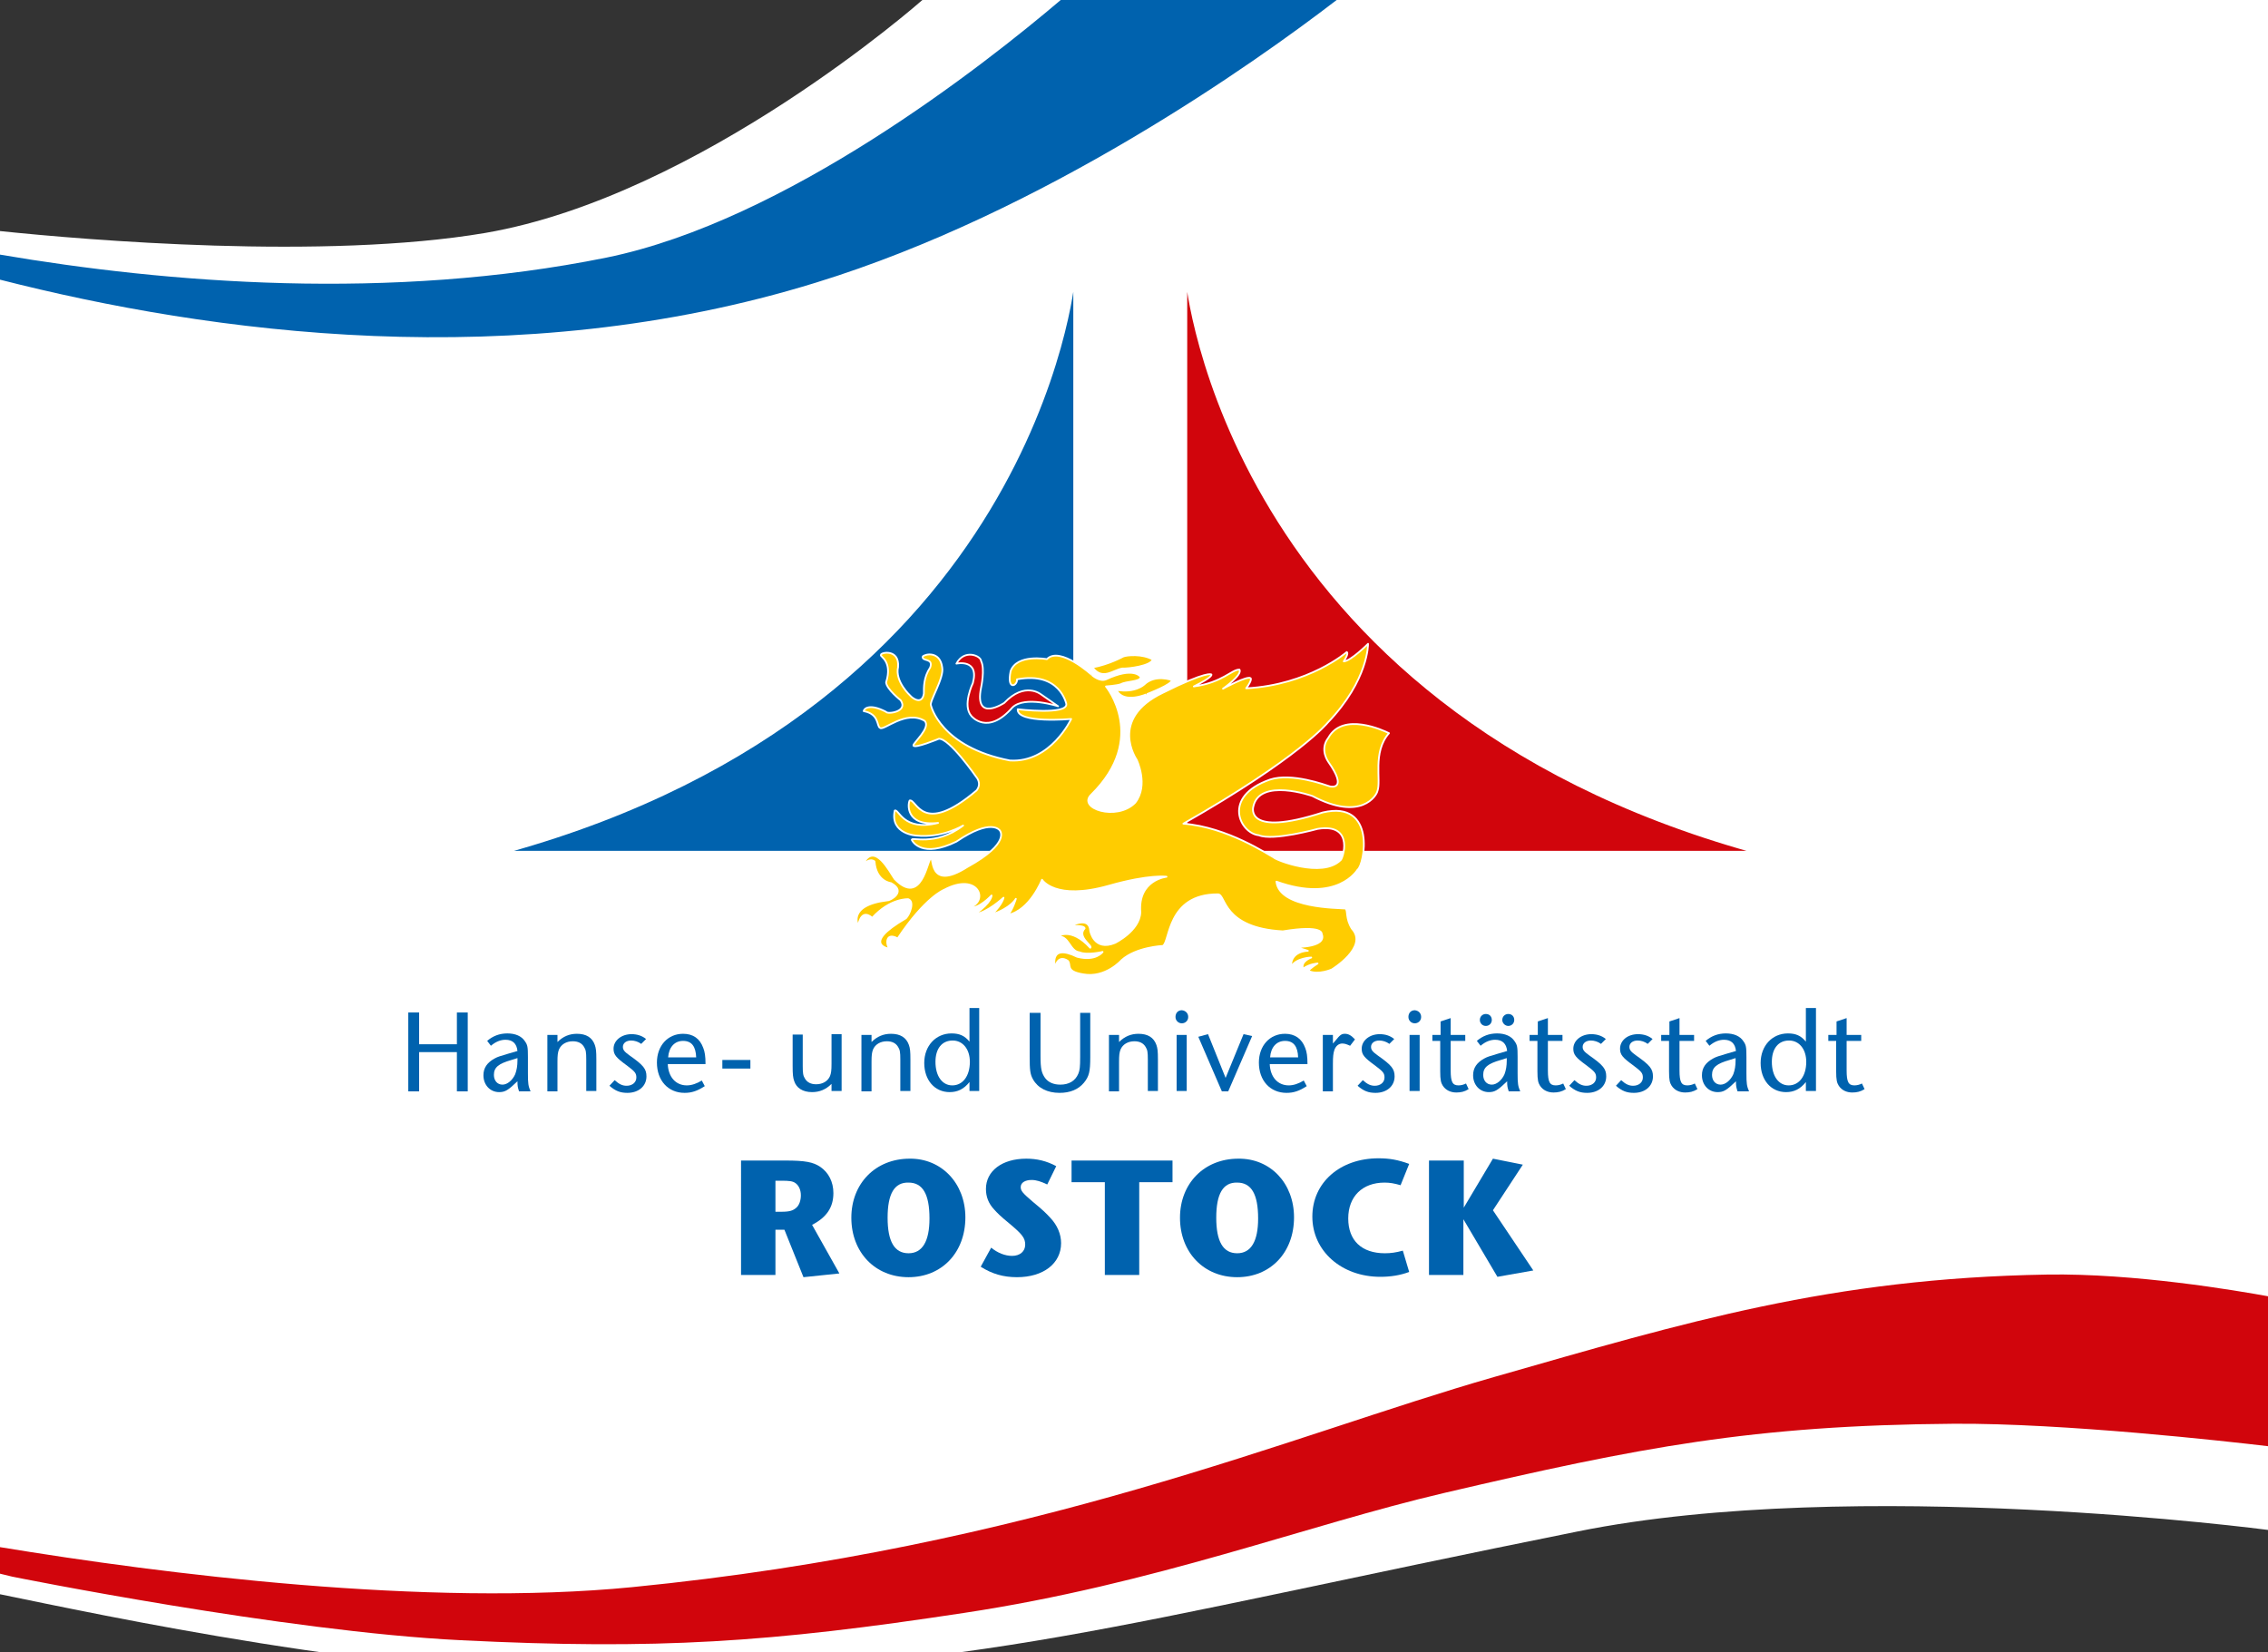 <?xml version="1.0" encoding="UTF-8"?>
<!-- Generator: Adobe Illustrator 22.0.1, SVG Export Plug-In . SVG Version: 6.00 Build 0)  -->
<svg version="1.1" xmlns="http://www.w3.org/2000/svg" xmlns:xlink="http://www.w3.org/1999/xlink" x="0px" y="0px" viewBox="0 0 606.6 441.9" style="enable-background:new 0 0 606.6 441.9;" xml:space="preserve">
<rect x="0" y="0" width="606.6" height="441.9" fill="#333333" stroke="none"/>
<style type="text/css">
	.st0{fill:#FFFFFF;}
	.st1{fill:#D1050C;}
	.st2{fill:#0062AE;}
	.st3{fill:#0062AE;stroke:#FFFFFF;stroke-width:0.468;stroke-linejoin:round;stroke-miterlimit:3.864;}
	.st4{fill:#D1050C;stroke:#FFFFFF;stroke-width:0.468;stroke-linejoin:round;stroke-miterlimit:3.864;}
	.st5{fill:#FFCC00;stroke:#FFFFFF;stroke-width:0.47;stroke-linejoin:round;stroke-miterlimit:3.864;}
	
		.st6{fill-rule:evenodd;clip-rule:evenodd;fill:#FFCC00;stroke:#FFFFFF;stroke-width:0.47;stroke-linejoin:round;stroke-miterlimit:3.864;}
	.st7{fill:#D1050C;stroke:#FFFFFF;stroke-width:0.47;stroke-linejoin:round;stroke-miterlimit:3.864;}
</style>
<g id="Ebene_1">
	<path class="st0" d="M0,61.8c23,2.4,86.8,7.8,129.8,0.5C187.4,52.4,246.7,0,246.7,0l359.9,0v409.2c0,0-110.3-14.6-184.6,0.4   c-124,24.9-159.6,37.3-256.5,38.5C104.6,448.8,26,431.7,0,426.4L0,61.8z"/>
	<path class="st1" d="M0,413.8c43.7,7.2,114.1,16.1,169.1,10.7c107.5-10.6,176-40.6,230.5-56.2c51.4-14.7,90-26.4,147.8-27.4   c23.6-0.4,50.9,4.3,59.2,5.8l0,40.1c-11-1.3-54.6-6.2-84.1-6c-53.6,0.4-84,6.3-136.2,18.5c-36.8,8.6-77.4,24.4-128.5,32.1   c-51.9,7.9-82,9.9-134.5,7.3c-47.2-2.3-120-17-120-17L0,420.9L0,413.8z"/>
	<path class="st2" d="M0,74.8c56,14.3,137.9,25.6,218.2,0.8C279.3,56.8,335.5,16.9,357.5,0l-73.8,0c-20.6,17.5-73.5,59.1-121.5,68.9   C104.4,80.6,44.6,75.7,0,68.1V74.8z"/>
</g>
<g id="Ebene_5">
	<g>
		<path class="st3" d="M287.3,74.6v153.2H135.8C277,188.5,287.3,74.6,287.3,74.6L287.3,74.6z"/>
		<path class="st4" d="M317.3,74.6v153.2h151.5C327.6,188.5,317.3,74.6,317.3,74.6L317.3,74.6z"/>
	</g>
	<g>
		<path class="st5" d="M292.2,178.5c4.4-0.8,8.2-2.9,8.2-2.9c0.9-0.4,5.2-0.8,7.9,0.8c-0.4,1.7-6.5,2.5-8.1,2.4    C297.7,179.2,294.9,182.1,292.2,178.5L292.2,178.5z"/>
		<path class="st5" d="M298.6,184.5c5,0.9,7.4-1.4,7.4-1.4c3-2.9,7.4-1.2,7.4-1.2c0.3,1.1-6.5,3.7-6.5,3.7S300.5,188.5,298.6,184.5    L298.6,184.5z"/>
		<path class="st6" d="M280,176.3c0,0-8-1.5-9.7,3.2c-1.1,5.4,1.9,3.9,1.7,2.2c11.5-2.2,13.2,6.6,13.2,6.6c0.3,3-13,1.4-13,1.4    c-0.3,3.9,14.3,2.6,14.3,2.6s-5.5,11.8-16.4,11.1c-18.6-3.6-21.1-14.7-21.1-14.7c-0.6-0.9,3.6-7.4,3-10.2    c-0.6-4.6-4.8-3.5-5.2-2.9c-0.3,1.4,2.9,0.3,2,2.9c-1.8,2.7-1.7,5.3-1.7,7c-0.5,3.2-3.1,1.2-3.6,0.6c0,0-4.2-3.8-3.3-7.7    c0.4-5-4.8-3.9-4.6-3.2c-0.3,0.4,3.2,1.6,1.4,7.3c0.1,1.8,3.9,4.8,3.9,4.8c2.1,3.1-3.6,3.8-3.9,3.1c-4.4-2.3-5.9-0.9-6-0.2    c4.3,0.8,3.4,4.1,4.4,4.5c1,0.8,6.9-4.9,11.9-1.9c1.8,1.8-3.2,6-3,6.6c0.3,0.9,6.8-1.8,6.8-1.8c2.8-0.2,10,10.2,10,10.2    s1.6,1.7,0.1,3.6c-14.7,12.5-16,2.2-17.9,2.7c-0.5,0.8-1.2,7,7.6,6c-9.4,2.4-10.5-3.9-11.6-3.3c-1.3,6.4,5.9,6.7,5.9,6.7    c6.8,0.7,12.4-2.7,12.4-2.7c-7.5,5.8-14.3,2.8-13.7,3.9c0.2,0.4,2.7,4.9,11.9,0.4c9.4-6.4,11.6-3,11.6-3s3.1,3.3-8.7,9.8    c-10.7,6.8-8.8-3.4-9.8-2.2c-0.9,0.4-2.4,12.8-9.6,5.4c-1.4-2-5.3-9.8-8.3-4.3c-0.2,0.7,1.4-1.5,2.9-0.4c0.4,5.4,4.4,5.8,4.4,5.8    c4.3,2.3-0.3,4.7-0.9,4.6c-10.9,1.3-7.9,6.8-7.9,6.8c0.3-1.1,1-4.5,3.8-2.1c4.8-5.3,9.6-5,9.6-5c1.8,0.6,0.4,4.1-0.6,5.1    c-12.4,7.2-4.2,8.2-4.2,8.2c-1-0.3-1.7-4.8,2-2.8c7.4-11.1,12.4-13,12.4-13c9.2-4.9,12.1,3.1,6.8,4.7c2.4,0.6,5.9-3.2,5.9-3.2    s0.2,1.7-4.4,5c3.3-0.4,7.6-4.4,7.6-4.4s-0.2,1.6-3.1,4.5c5.2-1.8,6.4-4.2,6.4-4.2s-0.9,3-2.1,4.3c5.9-1.2,9.1-9.4,9.1-9.4    s3.5,5.7,17.9,1.6c10.9-3.1,15.4-2.4,15.4-2.4s-7.7,0.8-7,9.5c-0.2,5-6.8,8.2-6.8,8.2c-5.6,2.3-6.6-3.2-6.6-3.2    c-0.2-4.2-5.3-1.3-5.3-1.3s3.7-0.3,3.8,0.6c-2.2,2.3,2.3,4.7,1.5,5.2c-5.3-5.8-8.8-3-8.8-3c3.2-0.4,3.2,3.9,5.9,4.2    c2,0.9,6.2-0.1,6.2-0.1s-1.8,2.6-6.8,1.3c-7.8-3.8-5.9,2.9-5.9,2.9c0.8-3.8,3.4-1.8,3.4-1.8c1,1.1-0.8,2.8,4.1,3.6    c6,1.1,10.3-3.8,10.3-3.8c3.9-3.5,11-3.8,11-3.8c2-0.9,1-13.9,14.8-13.8c2.1,0.1,1.1,9,17.3,9.9c10.9-1.8,10.4,0.7,10.4,0.7    c1.5,3.6-6.9,3.5-6.9,3.5l3.2,1c0,0-4.7,0-4.5,4.3c1.3-2.4,5.4-2.5,5.4-2.5s-2.9,1-2.2,3c1.8-1.3,3.9-1.4,3.9-1.4s-2.3,1.4-2.4,2    c2.6,1.2,6.2-0.4,6.2-0.4s9.9-6,5.4-10.9c-1.8-2.8-1-5.1-1.8-5.4c-1.7-0.2-17.6,0-18.4-7.2c16.4,5.9,21.7-3.2,21.7-3.2    c1.8-1.1,5.2-18.7-9.3-15.3c-21,6.8-18.6-1.5-18.6-1.5c1.6-7.9,15.8-2.9,15.8-2.9c13.1,6.9,17.2-0.2,17.4-1.3    c1.1-2.8-1.4-10.4,3.1-15.5c-1.4-0.7-12.3-5.8-16.2,1.2c-2.5,3.2,0,6.5,0,6.5c5.2,7.4,0.8,6.7,0.3,6.5c-1-0.3-10.1-3.7-15.9-1.8    c-13,4.5-8.1,14.4-3,14.9c3.8,1.6,15.7-1.7,15.7-1.7c10.2-1.7,6.6,8.5,6.1,8.4c-4.9,4.8-17.4-0.1-17.9-0.8    c-1.4-0.7-12.3-8.1-24.1-9c31.1-17.7,38.6-27,38.6-27c11-11.5,10.8-21.1,10.8-21.1s-4.6,4.6-6.5,4.7c1.5-2.3,0.8-2.5,0.8-2.5    s-10.1,8.8-26.9,9.7c1.7-2.3,1.2-2.7,1.2-2.7c-0.8-0.8-7.4,2.8-7.4,2.8s5.3-3.7,4.4-5.1c-2-0.1-4.6,3.5-12.2,4.5    c5.3-2.6,4.7-3.2,4.7-3.2s-1-1.1-13,4.9c-14.6,7-7,17.9-7,17.9s3.3,6.8-0.4,11.5c-4.9,5-15.6,1.5-11.7-2.2    c15.3-15.1,3.9-28.9,3.9-28.9s2.9-0.2,4-0.6c1.4-0.8,5-0.6,5.3-1.8c0-0.4-2.1-2.9-9.3,0.5c-1.7,0.7-3.7-1.1-3.7-1.1    S283.5,172.7,280,176.3L280,176.3z"/>
		<path class="st7" d="M255.8,177.5c2.1-4,6.6-2.1,6.6-0.7c1.1,2.1,0,7.1,0,7.1c-1.9,9.5,6.2,4.1,6.2,4.1c5.5-5.8,9.8-2.3,9.8-2.3    l4.6,3.2c0,0-8.8-2.9-12.2,0.3c-6.7,7.7-11,2.3-11,2.3c-2.5-2.8,0.4-8.8,0.4-8.8C262,176.1,255.8,177.5,255.8,177.5L255.8,177.5z"/>
	</g>
	<g>
		<g>
			<path class="st2" d="M109.2,270.8h2.9v8.5h10.1v-8.5h2.9v21.1h-2.9v-10.5h-10.1v10.5h-2.9V270.8z"/>
			<path class="st2" d="M138.8,291.8c-0.3-0.9-0.4-1.3-0.4-2.6c-2.5,2.4-3.3,2.9-4.9,2.9c-2.4,0-4.2-1.9-4.2-4.5c0-2,1-3.4,3-4.5     c0.9-0.5,1.4-0.6,3.7-1.3l2.4-0.7c-0.2-2-1.3-3-3.2-3c-1.3,0-2.6,0.5-3.9,1.6l-1-1.3c1.5-1.3,3.3-2,5.4-2c2.1,0,3.8,0.7,4.7,2.1     c0.7,1,0.8,1.5,0.8,4.2v4.4c0,2.7,0.1,3.4,0.7,4.8H138.8z M136.8,283.5c-3.5,1-4.7,2-4.7,4c0,1.5,0.9,2.6,2.3,2.6     c1.3,0,2.7-1.2,3.4-2.8c0.4-1.1,0.6-2.2,0.6-3.7V283L136.8,283.5z"/>
			<path class="st2" d="M146.4,276.8h2.7v1.9c1.5-1.5,3.2-2.2,5.2-2.2c2.5,0,4.1,1,4.8,3c0.3,0.9,0.4,1.6,0.4,3.9v8.4h-2.7v-8.4     c0-2-0.1-2.6-0.6-3.4c-0.6-1-1.6-1.5-3-1.5c-1.7,0-3.1,0.8-3.7,2.2c-0.3,0.8-0.4,1.5-0.4,3.3v7.9h-2.7V276.8z"/>
			<path class="st2" d="M171.5,279.2c-0.8-0.6-1.8-0.9-2.7-0.9c-1.3,0-2.2,0.7-2.2,1.7c0,0.8,0.4,1.3,1.8,2.3     c3.7,2.6,4.5,3.6,4.5,5.6c0,2.6-2.1,4.4-5.1,4.4c-1.9,0-3.2-0.5-4.8-1.9l1.4-1.5c1.2,1.1,2.1,1.5,3.2,1.5c1.5,0,2.6-0.9,2.6-2.2     c0-1.2-0.4-1.6-2.5-3.2c-2.9-2.1-3.6-2.9-3.6-4.5c0-2.2,2.1-3.9,4.8-3.9c1.5,0,2.8,0.4,3.9,1.3L171.5,279.2z"/>
			<path class="st2" d="M178.6,284.5c0.1,3.5,2.1,5.8,5.1,5.8c1.3,0,2.7-0.5,4-1.3l0.8,1.5c-2,1.3-3.5,1.8-5.4,1.8     c-4.4,0-7.4-3.3-7.4-8.1c0-4.5,2.9-7.7,7-7.7c2.7,0,4.5,1.3,5.4,3.8c0.4,1,0.6,2.2,0.6,4.3H178.6z M186.2,282.8     c-0.1-2.9-1.2-4.4-3.5-4.4c-2.3,0-3.8,1.7-4,4.4H186.2z"/>
			<path class="st2" d="M193.2,285.8v-2.3h7.5v2.3H193.2z"/>
			<path class="st2" d="M225.1,291.8h-2.7v-1.9c-1.5,1.5-3.2,2.2-5.2,2.2c-2.5,0-4.2-1.1-4.8-3c-0.3-0.9-0.4-1.7-0.4-4v-8.4h2.7v8.4     c0,2,0.1,2.6,0.6,3.4c0.6,1,1.6,1.5,3,1.5c1.7,0,3.1-0.8,3.7-2.2c0.3-0.8,0.4-1.5,0.4-3.3v-7.9h2.7V291.8z"/>
			<path class="st2" d="M230.4,276.8h2.7v1.9c1.5-1.5,3.2-2.2,5.2-2.2c2.5,0,4.1,1,4.8,3c0.3,0.9,0.4,1.6,0.4,3.9v8.4h-2.7v-8.4     c0-2-0.1-2.6-0.6-3.4c-0.6-1-1.6-1.5-3-1.5c-1.7,0-3.1,0.8-3.7,2.2c-0.3,0.8-0.4,1.5-0.4,3.3v7.9h-2.7V276.8z"/>
			<path class="st2" d="M261.9,269.7v22.1h-2.6v-2.4c-1.5,1.9-3.2,2.7-5.3,2.7c-4,0-6.8-3.2-6.8-7.8c0-4.6,3.1-7.9,7.3-7.9     c2.1,0,3.5,0.6,4.8,2.2v-9H261.9z M250.2,284c0,3.8,1.8,6.3,4.5,6.3c2.8,0,4.7-2.5,4.7-6.3c0-3.4-1.9-5.7-4.6-5.7     C251.9,278.3,250.2,280.5,250.2,284z"/>
			<path class="st2" d="M278.3,270.8v11.7c0,3.4,0.3,4.5,1.2,5.8c0.9,1.2,2.3,1.8,4.1,1.8c2.3,0,4-1,4.8-2.9c0.4-1,0.5-1.7,0.5-4.6     v-11.7h2.7v11.9c0,3.8-0.3,5.1-1.7,6.8c-1.5,1.8-3.7,2.7-6.5,2.7c-3.3,0-5.8-1.3-7.1-3.6c-0.8-1.4-0.9-2.6-0.9-6.1v-11.7H278.3z"/>
			<path class="st2" d="M296.6,276.8h2.7v1.9c1.5-1.5,3.2-2.2,5.2-2.2c2.5,0,4.1,1,4.8,3c0.3,0.9,0.4,1.6,0.4,3.9v8.4H307v-8.4     c0-2-0.1-2.6-0.6-3.4c-0.6-1-1.6-1.5-3-1.5c-1.7,0-3.1,0.8-3.7,2.2c-0.3,0.8-0.4,1.5-0.4,3.3v7.9h-2.7V276.8z"/>
			<path class="st2" d="M317.8,272c0,1-0.8,1.7-1.7,1.7c-0.9,0-1.7-0.7-1.7-1.7c0-1.1,0.7-1.8,1.7-1.8     C317.1,270.3,317.8,271,317.8,272z M314.7,276.8h2.7v15h-2.7V276.8z"/>
			<path class="st2" d="M320.5,277.3l2.6-0.7l4.7,11.7l4.8-11.7l2.3,0.5l-6.4,14.8h-1.7L320.5,277.3z"/>
			<path class="st2" d="M339.6,284.5c0.1,3.5,2.1,5.8,5.1,5.8c1.3,0,2.7-0.5,4-1.3l0.8,1.5c-2,1.3-3.5,1.8-5.4,1.8     c-4.4,0-7.4-3.3-7.4-8.1c0-4.5,2.9-7.7,7-7.7c2.6,0,4.5,1.3,5.4,3.8c0.4,1,0.6,2.2,0.6,4.3H339.6z M347.2,282.8     c-0.1-2.9-1.2-4.4-3.5-4.4c-2.3,0-3.8,1.7-4,4.4H347.2z"/>
			<path class="st2" d="M353.8,276.8h2.7v2.3l0.7-0.8c1.2-1.5,1.6-1.8,2.5-1.8c0.9,0,1.7,0.4,2.7,1.5l-1.3,1.7     c-0.9-0.4-1.4-0.6-2.1-0.6c-0.9,0-1.7,0.6-2.1,1.7c-0.3,0.9-0.4,1.8-0.4,3.8v7.3h-2.7V276.8z"/>
			<path class="st2" d="M371.6,279.2c-0.8-0.6-1.8-0.9-2.7-0.9c-1.3,0-2.2,0.7-2.2,1.7c0,0.8,0.4,1.3,1.8,2.3     c3.7,2.6,4.5,3.6,4.5,5.6c0,2.6-2.1,4.4-5.1,4.4c-1.9,0-3.2-0.5-4.8-1.9l1.4-1.5c1.2,1.1,2.1,1.5,3.2,1.5c1.5,0,2.6-0.9,2.6-2.2     c0-1.2-0.4-1.6-2.5-3.2c-2.9-2.1-3.6-2.9-3.6-4.5c0-2.2,2.1-3.9,4.8-3.9c1.5,0,2.8,0.4,3.9,1.3L371.6,279.2z"/>
			<path class="st2" d="M380.1,272c0,1-0.8,1.7-1.7,1.7c-0.9,0-1.7-0.7-1.7-1.7c0-1.1,0.7-1.8,1.7-1.8     C379.4,270.3,380.1,271,380.1,272z M377,276.8h2.7v15H377V276.8z"/>
			<path class="st2" d="M383.2,276.8h2.1v-3.6l2.7-0.9v4.5h3.9v1.6H388v7.9c0,3.1,0.5,4,2.1,4c0.7,0,1.4-0.2,2-0.5l0.7,1.5     c-1.1,0.7-2.1,0.9-3.3,0.9c-1.5,0-2.8-0.6-3.6-1.8c-0.5-0.8-0.7-1.5-0.7-3.9v-8.1h-2.1V276.8z"/>
			<path class="st2" d="M403.5,291.8c-0.3-0.9-0.4-1.3-0.4-2.6c-2.5,2.4-3.3,2.9-4.9,2.9c-2.4,0-4.2-1.9-4.2-4.5c0-2,1-3.4,3-4.5     c0.9-0.5,1.4-0.6,3.7-1.3l2.4-0.7c-0.2-2-1.3-3-3.2-3c-1.3,0-2.6,0.5-3.9,1.6l-1-1.3c1.5-1.3,3.3-2,5.4-2c2.1,0,3.8,0.7,4.7,2.1     c0.7,1,0.8,1.5,0.8,4.2v4.4c0,2.7,0.1,3.4,0.7,4.8H403.5z M399,272.8c0,0.9-0.7,1.6-1.6,1.6c-0.9,0-1.6-0.7-1.6-1.6     c0-0.9,0.7-1.6,1.6-1.6C398.4,271.2,399,271.9,399,272.8z M401.4,283.5c-3.5,1-4.7,2-4.7,4c0,1.5,0.9,2.6,2.3,2.6     c1.3,0,2.7-1.2,3.4-2.8c0.4-1.1,0.6-2.2,0.6-3.7V283L401.4,283.5z M405,272.8c0,0.9-0.7,1.6-1.6,1.6c-0.8,0-1.6-0.7-1.6-1.6     c0-0.9,0.7-1.6,1.6-1.6C404.4,271.2,405,271.9,405,272.8z"/>
			<path class="st2" d="M409.2,276.8h2.1v-3.6l2.7-0.9v4.5h3.9v1.6H414v7.9c0,3.1,0.5,4,2.1,4c0.7,0,1.4-0.2,2-0.5l0.7,1.5     c-1.1,0.7-2.1,0.9-3.3,0.9c-1.5,0-2.8-0.6-3.6-1.8c-0.5-0.8-0.7-1.5-0.7-3.9v-8.1h-2.1V276.8z"/>
			<path class="st2" d="M428.2,279.2c-0.8-0.6-1.8-0.9-2.7-0.9c-1.3,0-2.2,0.7-2.2,1.7c0,0.8,0.4,1.3,1.8,2.3     c3.7,2.6,4.5,3.6,4.5,5.6c0,2.6-2.1,4.4-5.1,4.4c-1.9,0-3.2-0.5-4.8-1.9l1.4-1.5c1.2,1.1,2.1,1.5,3.2,1.5c1.5,0,2.6-0.9,2.6-2.2     c0-1.2-0.4-1.6-2.5-3.2c-2.9-2.1-3.6-2.9-3.6-4.5c0-2.2,2.1-3.9,4.8-3.9c1.5,0,2.8,0.4,3.9,1.3L428.2,279.2z"/>
			<path class="st2" d="M440.7,279.2c-0.8-0.6-1.8-0.9-2.7-0.9c-1.3,0-2.2,0.7-2.2,1.7c0,0.8,0.4,1.3,1.8,2.3     c3.7,2.6,4.5,3.6,4.5,5.6c0,2.6-2.1,4.4-5.1,4.4c-1.9,0-3.2-0.5-4.8-1.9l1.4-1.5c1.2,1.1,2.1,1.5,3.2,1.5c1.5,0,2.6-0.9,2.6-2.2     c0-1.2-0.4-1.6-2.5-3.2c-2.9-2.1-3.6-2.9-3.6-4.5c0-2.2,2-3.9,4.8-3.9c1.5,0,2.8,0.4,3.9,1.3L440.7,279.2z"/>
			<path class="st2" d="M444.4,276.8h2.1v-3.6l2.7-0.9v4.5h3.9v1.6h-3.9v7.9c0,3.1,0.5,4,2.1,4c0.7,0,1.4-0.2,2-0.5l0.7,1.5     c-1.1,0.7-2.1,0.9-3.3,0.9c-1.5,0-2.8-0.6-3.6-1.8c-0.5-0.8-0.7-1.5-0.7-3.9v-8.1h-2.1V276.8z"/>
			<path class="st2" d="M464.7,291.8c-0.3-0.9-0.4-1.3-0.4-2.6c-2.5,2.4-3.3,2.9-4.9,2.9c-2.4,0-4.2-1.9-4.2-4.5c0-2,1-3.4,3-4.5     c0.9-0.5,1.4-0.6,3.7-1.3l2.4-0.7c-0.2-2-1.3-3-3.2-3c-1.3,0-2.6,0.5-3.9,1.6l-1-1.3c1.5-1.3,3.3-2,5.4-2c2.1,0,3.8,0.7,4.7,2.1     c0.7,1,0.8,1.5,0.8,4.2v4.4c0,2.7,0.1,3.4,0.7,4.8H464.7z M462.6,283.5c-3.5,1-4.7,2-4.7,4c0,1.5,0.9,2.6,2.3,2.6     c1.3,0,2.7-1.2,3.4-2.8c0.4-1.1,0.6-2.2,0.6-3.7V283L462.6,283.5z"/>
			<path class="st2" d="M485.7,269.7v22.1H483v-2.4c-1.5,1.9-3.2,2.7-5.3,2.7c-4,0-6.8-3.2-6.8-7.8c0-4.6,3.1-7.9,7.3-7.9     c2.1,0,3.5,0.6,4.8,2.2v-9H485.7z M473.9,284c0,3.8,1.8,6.3,4.5,6.3c2.8,0,4.7-2.5,4.7-6.3c0-3.4-1.9-5.7-4.6-5.7     C475.6,278.3,473.9,280.5,473.9,284z"/>
			<path class="st2" d="M489.1,276.8h2.1v-3.6l2.7-0.9v4.5h3.9v1.6h-3.9v7.9c0,3.1,0.5,4,2.1,4c0.7,0,1.4-0.2,2-0.5l0.7,1.5     c-1.1,0.7-2.1,0.9-3.3,0.9c-1.5,0-2.8-0.6-3.6-1.8c-0.5-0.8-0.7-1.5-0.7-3.9v-8.1h-2.1V276.8z"/>
		</g>
		<g>
			<g>
				<path class="st2" d="M198.2,310.4h11.9c5.2,0,7.4,0.4,9.3,1.7c2.2,1.5,3.5,4,3.5,7c0,3.8-1.8,6.5-5.7,8.5l7.3,13l-9.6,1      l-5.1-12.7h-2.4v12.1h-9.2V310.4z M209,324.1c2.2,0,3.1-0.3,4-1.1c0.8-0.7,1.2-2,1.2-3.3c0-1.5-0.6-2.7-1.5-3.3      c-0.7-0.5-1.7-0.6-3.6-0.6h-1.7v8.3H209z"/>
				<path class="st2" d="M258.2,325.6c0,9.4-6.3,16-15.2,16c-8.9,0-15.3-6.6-15.3-15.9c0-9.2,6.5-15.8,15.6-15.8      C251.8,309.8,258.2,316.5,258.2,325.6z M237.4,325.7c0,6.3,1.8,9.5,5.6,9.5c3.7,0,5.6-3.2,5.6-9.3c0-6.5-1.8-9.6-5.6-9.6      C239.2,316.2,237.4,319.3,237.4,325.7z"/>
				<path class="st2" d="M280.1,316.8c-1.7-0.8-2.9-1.2-4.2-1.2c-1.7,0-2.9,0.7-2.9,1.9c0,1,0.5,1.6,3.2,3.9      c2.8,2.3,3.6,3.1,4.7,4.3c1.9,2,2.9,4.4,2.9,6.8c0,5.4-4.7,9.1-11.8,9.1c-3.7,0-6.7-0.9-9.7-2.8l2.8-5.1      c1.7,1.4,3.7,2.2,5.6,2.2c2.1,0,3.5-1.2,3.5-3c0-1.8-0.8-2.8-4.4-5.8c-2.2-1.8-3-2.6-3.9-3.6c-1.5-1.6-2.2-3.4-2.2-5.5      c0-4.8,4.3-8.1,10.8-8.1c2.8,0,5.4,0.6,8,2L280.1,316.8z"/>
				<path class="st2" d="M295.4,316.2h-8.8v-5.8h27v5.8h-8.9v24.8h-9.2V316.2z"/>
				<path class="st2" d="M346.1,325.6c0,9.4-6.3,16-15.2,16c-8.9,0-15.3-6.6-15.3-15.9c0-9.2,6.5-15.8,15.6-15.8      C339.8,309.8,346.1,316.5,346.1,325.6z M325.3,325.7c0,6.3,1.8,9.5,5.6,9.5c3.7,0,5.6-3.2,5.6-9.3c0-6.5-1.8-9.6-5.6-9.6      C327.1,316.2,325.3,319.3,325.3,325.7z"/>
				<path class="st2" d="M374.6,317c-1.7-0.5-2.9-0.7-4.3-0.7c-5.9,0-9.7,3.7-9.7,9.6c0,5.9,3.6,9.3,9.8,9.3c1.6,0,3-0.2,4.8-0.7      l1.7,5.7c-2.4,0.9-5,1.3-7.7,1.3c-10.4,0-18.2-6.9-18.2-16.1c0-9.1,7.4-15.6,17.7-15.6c2.9,0,5.2,0.4,8.2,1.5L374.6,317z"/>
				<path class="st2" d="M382.3,310.4h9.2V323l7.8-13.1l8,1.6l-8,12.2l10.8,16.1l-9.6,1.7l-9.1-15.4v14.9h-9.2V310.4z"/>
			</g>
		</g>
	</g>
</g>
</svg>